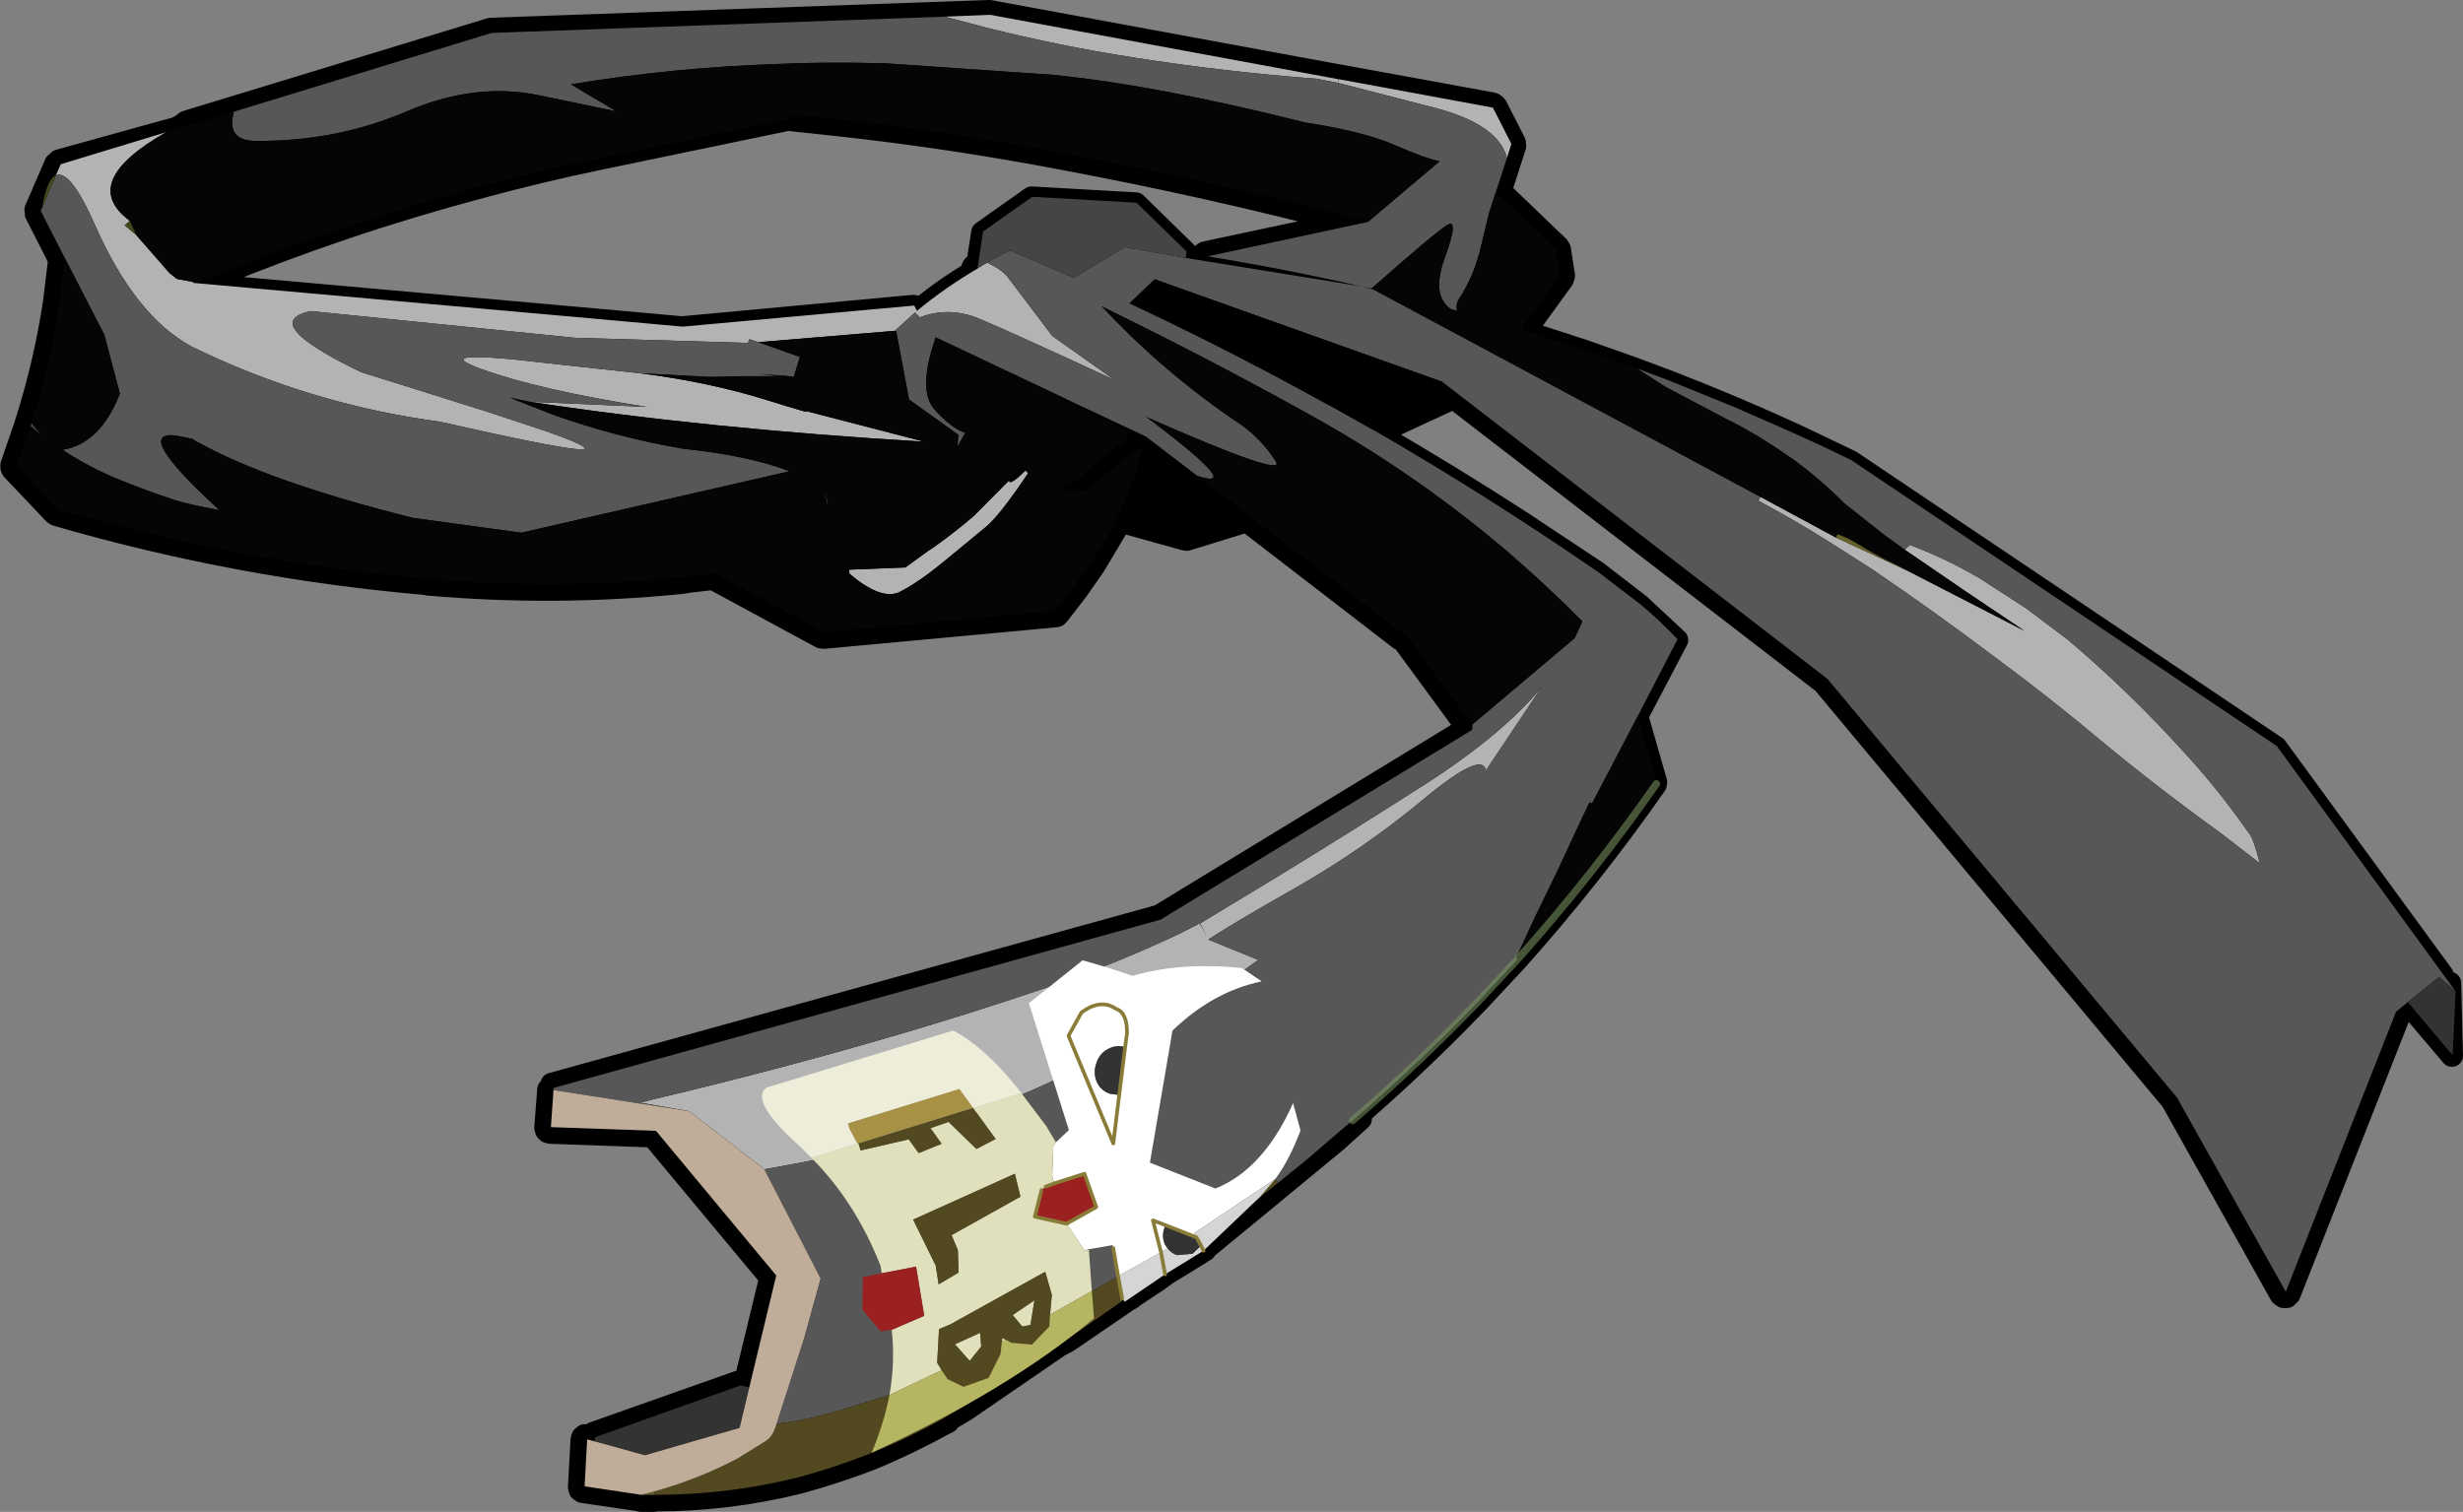 <?xml version="1.0"?>
<svg xmlns="http://www.w3.org/2000/svg" xmlns:xlink="http://www.w3.org/1999/xlink" width="332.85px" height="204.35px"><rect width="100%" height="100%" fill="#808080" stroke="none"/><g transform="matrix(1, 0, 0, 1, -149.65, -34.65)"><use xlink:href="#object-0" width="332.85" height="204.35" transform="matrix(1, 0, 0, 1, 149.65, 34.65)"/></g><defs><g transform="matrix(1, 0, 0, 1, -149.65, -34.65)" id="object-0"><path fill-rule="evenodd" fill="#000000" stroke="none" d="M283.4 36.15L330.55 44.85L330.6 44.85L351.4 48.65L351.65 48.8L351.85 49L354.35 53.9L354.4 54.4L352.4 60.6L352.7 60.75L360.25 68L360.45 68.35L361 71.9L360.85 72.4L355.95 79.15L355.55 79.4L363.7 82.05L370.2 84.35L370.75 84.55L374.9 86.1Q383.85 89.55 392.65 93.6L399.75 97L457.25 135.65L479.75 166.45L481.85 168.3L482.1 168.75L481.95 169.2L481.5 169.45L480.75 167.5L481 177.35L475.4 170.75L475.35 170.75L475.2 170.85L473.9 171.9L459.05 209.6L458.7 209.95L458.25 209.95L457.85 209.65L443.15 183.4L396.05 126.95L345.9 88.3L345.9 88.35L345.55 88.7L335.75 93.25Q345.6 98.95 355.25 105.2L365.5 112L371.2 116.4L376.3 121.15L370.9 131.45L373.45 140.35L373.4 140.7Q364.7 153.15 354.65 164.4L354.05 165.05L349.1 170.35L346.45 173.05Q339.75 179.8 332.45 186.1L332.6 186.6L332.5 186.85L330.35 188.8L321.2 196.35L312.45 203.55L312.5 203.65L312.5 203.85L312.35 204.05L312.1 204.1L311.95 204L307.3 206.85L306.75 207.25L306.75 207.2L306.15 207.7L302.9 209.85L302.6 210.1L302 210.45L293.95 215.95L293.8 215.8L292.8 216.55L280.2 225.2L280.05 225.45L279.9 225.6L277.8 226.8L277.8 226.85L277.2 227.15Q272.3 229.85 267.3 231.9Q262.5 233.75 257.5 235.1Q248 237.45 238.05 237.45L238.1 237.5L236.2 237.5L236.2 237.45L228.35 236.3L228 236.05L227.9 235.65L228.25 229.25L228.35 228.9L228.65 228.65L229 228.7L229.35 228.8L229.4 228.7L229.8 228.35L249.45 221.4L249.95 221.4L250.25 221.8L253.75 207.35L237.85 188.25L224 187.75L223.65 187.65L223.45 187.45L223.35 187.1L223.75 181.9L223.8 181.75L223.75 181.6L223.9 181.35L224.2 181.15L306.2 158.45L306.25 158.45L347.95 133.05L347.9 132.85L347.6 132.6L339.2 121.15L338.85 121.05L318.15 105.1L310.05 107.6L309.7 107.55L301.1 105.15L297.55 111.1L295.25 114.4L292.7 117.7L292.5 117.9L292.25 117.95L261 120.85L260.6 120.8L246 112.9L242.95 113.25L241.6 113.45Q224.65 115.15 207.45 113.65L207.45 113.6Q181.85 111.4 157.25 104.25L156.95 104.05L151.35 98.15L151.2 97.85L151.2 97.5L153.05 92.15L153.15 91.8Q155.7 83.8 156.95 75.55L157.65 69.75L154.5 63.55L154.4 63.3Q154.35 63.15 154.45 63L157.15 56.75L157.35 56.5L157.6 56.35L172.2 52.3L170.6 53L173.35 52L174.45 51.65L174.35 51.5L174.4 51.4L174.8 51.1L215.8 38.6L215.95 38.55L283.3 36.15L283.4 36.15M175.55 51.7L175.2 51.75L175.1 51.8L175.05 51.85L174.4 51.95L173 52.35L170.6 53L173 52.35L174.4 51.95L175.05 51.85L175.1 51.8L175.2 51.75L175.55 51.7M404.85 122.6L404 123.55L404 123.6L404.85 122.6L405.1 122.25L404.85 122.6M280.2 225.2L280.15 224.7L277.25 226.95L280.2 225.2L277.25 226.95L280.15 224.7L280.2 225.2M293.95 215.95L302 210.45L302.05 210.65L301.75 211.05L298.25 213.5L295.95 215.1L294.7 215.95L294.2 216.05L293.95 215.95M321.2 196.35L330.35 188.8L326.35 192.15L322.75 195.15L321.2 196.35M282.4 66.05L289.05 61.35L303.15 62.15L309.9 68.75L309.85 69.55L309.75 69.55L312.65 70.05L312.3 69.8L312.1 69.4L312.2 69Q312.35 68.8 312.6 68.75L331.65 64.7Q312.9 59.8 293.7 56.2Q278.35 53.25 262.8 51.55L256.25 50.85L256.05 50.85L231 56.05Q222.75 57.75 214.65 59.95Q196.2 64.85 178.45 72.15L175.8 73L230.75 77.9L241.8 78.9L273.1 76L273.6 76.7Q277.15 73.75 281.1 71.4L281.05 70.9Q281.1 70.65 281.3 70.5L281.75 70.2L282.4 66.05M279.05 94.45L279.1 93.6L278.65 94.4L278.65 94.5L278.95 94.45L279.05 94.45M314.05 70.3L312.65 70.05L314.05 70.3M173 52.35L175.05 51.85L173 52.35M301.4 104.5L301.3 104.6L301.4 104.5M307.1 207.35L307.05 207.3L307.3 207.2L307.1 207.35"/><path fill="none" stroke="#000000" stroke-width="3" stroke-linecap="round" stroke-linejoin="round" d="M479.75 166.45L457.25 135.65L399.75 97L392.65 93.6Q383.85 89.55 374.9 86.1L370.75 84.55L370.2 84.35L363.7 82.05L355.55 79.4L355.95 79.15L360.85 72.4L361 71.9L360.45 68.35L360.25 68L352.7 60.75L352.4 60.6L354.4 54.4L354.35 53.9L351.85 49L351.65 48.8L351.4 48.65L330.6 44.85L330.55 44.85L283.4 36.15M283.3 36.15L215.95 38.55M215.8 38.6L174.8 51.1L174.4 51.4L174.35 51.5L173.35 52L174.45 51.65M173.35 52L170.6 53L173 52.35L174.4 51.95L175.05 51.85L175.1 51.8L175.2 51.75L175.55 51.7M332.45 186.1Q339.75 179.8 346.45 173.05L349.1 170.35L354.05 165.05L354.65 164.4Q364.7 153.15 373.4 140.7L373.45 140.35L370.9 131.45L376.3 121.15L371.2 116.4L365.5 112L355.25 105.2Q345.6 98.95 335.75 93.25L345.55 88.7L345.9 88.35L345.9 88.3L396.05 126.95L443.15 183.4L457.85 209.65L458.25 209.95L458.7 209.95L459.05 209.6L473.9 171.9L475.2 170.85L475.35 170.75L475.4 170.75L481 177.35L480.75 167.5M404.85 122.6L404 123.6L404 123.55L404.85 122.6L405.1 122.25M154.5 63.55L157.65 69.75L156.95 75.55Q155.7 83.8 153.15 91.8L153.05 92.15L151.2 97.5L151.2 97.85L151.35 98.15L156.95 104.05L157.25 104.25Q181.85 111.4 207.45 113.6L207.45 113.65Q224.65 115.15 241.6 113.45L242.95 113.25L246 112.9L260.6 120.8L261 120.85L292.25 117.95L292.5 117.9L292.7 117.7L295.25 114.4L297.55 111.1L301.1 105.15L309.7 107.55L310.05 107.6L318.15 105.1L338.85 121.05L339.2 121.15L347.6 132.6L347.9 132.85L347.95 133.05L306.25 158.45L306.2 158.45L224.2 181.15M223.75 181.9L223.35 187.1L223.45 187.45L223.65 187.65L224 187.75L237.85 188.25L253.75 207.35L250.25 221.8L249.95 221.4L249.45 221.4L229.8 228.35L229.4 228.7L229.35 228.8L229 228.7L228.65 228.65L228.35 228.9L228.25 229.25L227.9 235.65L228 236.05L228.35 236.3L236.2 237.45L236.2 237.5L238.1 237.5L238.05 237.45Q248 237.45 257.5 235.1Q262.5 233.75 267.3 231.9Q272.3 229.85 277.2 227.15L277.8 226.85M280.2 225.2L277.25 226.95L280.15 224.7L280.2 225.2L292.8 216.55L293.8 215.8M293.95 215.95L302 210.45L302.6 210.1L302.9 209.85L306.15 207.7L306.75 207.25L307.3 206.85L311.95 204M312.5 203.65L312.45 203.55L321.2 196.35L330.35 188.8L332.5 186.85L333.55 185.9M282.4 66.05L289.05 61.35L303.15 62.15L309.9 68.75L309.85 69.55L309.75 69.55L312.65 70.05L312.3 69.8L312.1 69.4L312.2 69Q312.35 68.8 312.6 68.75L331.65 64.7Q312.9 59.8 293.7 56.2Q278.35 53.25 262.8 51.55L256.25 50.85L256.05 50.85L231 56.05Q222.75 57.75 214.65 59.95Q196.2 64.85 178.45 72.15L175.8 73L230.75 77.9L241.8 78.9L273.1 76L273.6 76.7Q277.15 73.75 281.1 71.4L281.05 70.9Q281.1 70.65 281.3 70.5L281.75 70.2L282.4 66.05M279.05 94.45L278.95 94.45L278.65 94.5L278.65 94.4L279.1 93.6L279.05 94.45M312.65 70.05L314.05 70.3M173.35 52L172.2 52.3L157.6 56.35M175.05 51.85L173 52.35M301.4 104.5L301.3 104.6L301.4 104.5M157.15 56.75L154.45 63M292.8 216.55L293.95 215.95"/><path fill-rule="evenodd" fill="#b3b3b3" stroke="none" d="M330.55 45.35L351.4 49.2L353.9 54.1L353.3 56Q352.15 51.5 343.65 49.25L330.45 45.85L330.55 45.35M157.2 58.35L157.85 56.85L172.15 52.5Q160.15 59.3 167.2 64.5L166.5 65.1L168.05 66.4L172.55 71.55L173.55 72.35L175.45 72.7L175.65 72.7L175.65 72.75L175.9 72.9L230.85 77.8L241.9 78.8L273.2 75.95L273.6 76.65L273.7 76.55Q277.5 73.45 281.75 70.95Q282.4 70.5 283.05 70.15L283.85 70.55Q285 71.15 285.8 72.05L291.85 80.05L300.25 86Q286.55 79.65 282.15 77.8Q278 76 273.95 77.55L273.3 76.9L270.75 79.2L270.75 79.35L252.15 80.9L250.9 80.5L250.75 81L227.25 80.3L191.65 76.7Q184.45 78.2 198.45 84.95L215.35 90.25L223.5 92.95Q238.8 98.4 209.1 91.65Q191.55 89.3 175.65 81.55Q167.95 77.45 162.5 65.1Q159.15 57.5 157.2 58.35M277.3 36.9L283.45 36.65L330.5 45.35L330.45 45.85L327.6 45.3Q315.05 44.35 302.7 42.4Q292.75 40.85 283 38.4L277.3 36.9M387.55 101.8L397.75 107.3L407.65 111.9L423.2 119.9L415.75 114.9L407.05 108.95L407.75 108.3Q412.65 110.15 417.25 112.85L423.5 116.9L429.15 121.15Q437.4 128.15 444.6 136.1Q448.55 140.35 452.2 145.35L453.6 147.3Q454.2 148 455.05 151.35L449.75 147.25Q441.55 141.35 434.1 135.2Q426.85 129.1 419 123.3Q410.9 117.2 402.65 111.6L397.25 108.15Q392.45 105.1 387.3 102.35L387.55 101.8M242.8 184.85L236.15 183.7L237.9 183.25Q268.35 176 292.5 167.65Q301 164.65 309.05 160.85L311.8 159.45L312.65 161.1L311.85 159.45L322.1 153.25Q331.6 147.45 342.25 140.65Q352.85 133.8 358 127.5L350.45 138.8Q350 136.05 342 142.7Q334 149.35 325 154.5Q316 159.6 312.95 161.65L319.7 164.4Q290.65 185.3 258.65 191.65L252.95 192.7L242.8 184.85M236.1 85.1Q245.3 86.25 253.2 88.7Q260.1 90.85 258.35 90.15L274.55 94.35Q245.15 92.6 221.2 88.95L237.05 89.65Q222.5 87.35 214.75 84.55Q206.95 81.75 223.75 83.75L236.1 85.1M288.25 98.25L288.6 98.6Q284.75 104.35 282.85 105.9L277.15 110.6Q273.6 113.5 271.15 114.7Q268.7 115.8 264.45 112.2L264.4 111.65L272 111.35L275.1 109.1L275.65 108.75L276 108.5Q278.8 106.5 281.3 104.35L286 99.6Q286.05 100.45 288.25 98.25"/><path fill-rule="evenodd" fill="#575757" stroke="none" d="M353.3 56L351.7 60.9L350.85 63.55L349.6 68.75L349.55 68.9Q348.65 72.25 346.85 75Q346.35 75.75 346.55 76.65L345.75 76.45Q343 74.6 344.95 69.35Q346.85 64.1 345.25 65.05Q343.65 66 335 73.65L333.6 73.35Q323.3 71 312.85 69.3L334.5 64.65L344.2 56.45Q342.2 56.05 338 54.2Q333.8 52.4 326 51.2Q305.7 46.1 291.75 44.75L269.2 43.2Q260.5 43 254.7 43.3Q240.7 43.75 226.8 46.05L232.95 49.7L222.35 47.5Q213.8 45.75 204.5 49.75Q195.15 53.75 184.35 53.7Q180.15 53.75 181.25 49.75L216.1 39.1L277.3 36.9L283 38.4Q292.75 40.85 302.7 42.4Q315.05 44.35 327.6 45.3L330.45 45.85L343.65 49.25Q352.15 51.5 353.3 56M370.85 84.45L375 86L384.35 89.8L392.75 93.5Q396.3 95.1 399.85 96.85L457.35 135.5L481.5 168.65L479.25 166.7L475.05 170.1L473.45 171.4L458.55 209.25L443.85 183L396.6 126.4L344.55 86.25L305.7 72.4L302.3 75.65Q314.15 81.2 325.65 87.45L329.4 89.5L329.45 89.5L335.4 92.85Q350.8 101.75 365.6 111.95L371.3 116.3Q374 118.55 376.35 121.05L371 131.4L364.8 143.25L364.45 143.1L362.8 146.6L360.15 152.3L356.95 158.9L354.55 164.1L354.7 164.3L354.75 164.3L354.15 164.95L349.2 170.25L346.55 172.95Q339.8 179.75 332.45 186.1L332.3 186.25L332.05 186.4L326.05 191.55L322.4 194.5L322 194L310.6 201.6L285.6 215.75L269.85 223.2L263.4 225.2Q259.05 226.55 254.6 227.1L258.3 215.6L260.55 207.45L252.95 192.7L258.65 191.65Q290.65 185.3 319.7 164.4L312.95 161.65Q316 159.6 325 154.5Q334 149.35 342 142.7Q350 136.05 350.45 138.8L358 127.5Q352.85 133.8 342.25 140.65Q331.6 147.45 322.1 153.25L311.85 159.45L312.65 161.1L311.8 159.45L309.05 160.85Q301 164.65 292.5 167.65Q268.35 176 237.9 183.25L236.15 183.7L242.8 184.85L224.5 182L224.45 181.95L224.45 181.7L306.5 158.95L348.6 133.3L348.65 132.55L362.45 120.9L363.5 118.65Q358.9 114 354.05 109.8L354 109.75Q342.05 99.45 328.25 91.6Q314.95 84.15 301.35 77.45L298.55 76.05Q306.95 85.1 317.5 92.15Q320.15 94.05 322.05 97Q323.7 99.45 304.55 91L305.7 91.85L305.75 91.9Q317.85 101.1 311.4 98.95L304.4 93.6L293.65 88.55L276.1 80.25Q273.6 87.45 275.95 90Q278.2 92.55 280.1 93.15L279.05 95L279.2 93.45L272.5 88.65L270.75 79.35L270.75 79.2L273.3 76.9L273.95 77.55Q278 76 282.15 77.8Q286.55 79.65 300.25 86L291.85 80.05L285.8 72.05Q285 71.15 283.85 70.55L283.05 70.15Q284.55 69.25 286.15 68.5L294.75 72.2L301.65 68.05L309.8 69.5L333.6 73.35L334.9 73.7L334.95 73.7L335.3 73.8L387.55 101.8L387.3 102.35Q392.45 105.1 397.25 108.15L402.65 111.6Q410.9 117.2 419 123.3Q426.85 129.1 434.1 135.2Q441.55 141.35 449.75 147.25L455.05 151.35Q454.2 148 453.6 147.3L452.2 145.35Q448.55 140.35 444.6 136.1Q437.4 128.15 429.15 121.15L423.5 116.9L417.25 112.85Q412.65 110.15 407.75 108.3L407.05 108.95L404.35 107L398.85 102.65Q395.75 99.5 392 96.75L391.1 96.15Q387.5 93.6 383.6 91.6L383.45 91.55L374.65 86.9L370.85 84.45M158.4 69.5L155.15 63.15L155.35 62.7L157.2 58.35Q159.15 57.5 162.5 65.1Q167.95 77.45 175.65 81.55Q191.55 89.3 209.1 91.65Q238.8 98.4 223.5 92.95L215.35 90.25L198.45 84.95Q184.45 78.2 191.65 76.7L227.25 80.3L250.75 81L250.9 80.5L252.15 80.9L257.75 82.9L256.95 85.45L257 85.6L255.8 85.45L252.2 85.2L255 85.5L249.6 85.5L245.7 85.6L236.1 85.1L223.75 83.75Q206.95 81.75 214.75 84.55Q222.5 87.35 237.05 89.65L221.2 88.95L218.55 88.4L224.25 90.65Q232.9 93.75 241.95 95.3Q251 96.25 256.35 98.35L220.1 106.65L205.45 104.65Q186.1 99.8 176.45 94.45L176.3 94.4L175.6 93.95L173.3 93.5L173.25 93.5Q167.65 92.95 179.3 103.6Q175.2 102.85 173.45 102.3L169.95 101.1L166.55 99.8Q162.05 98.05 158.1 95.45Q163.2 94.65 165.85 87.85L163.75 79.9L158.4 69.5M404.1 123.45L404.7 122.7L404.1 123.45"/><path fill-rule="evenodd" fill="#050505" stroke="none" d="M351.7 60.9L352.35 61.1L359.9 68.35L360.45 71.9L355.55 78.7L355.5 79.25L363.8 81.9Q367.05 83 370.35 84.25L370.85 84.45L374.65 86.9L383.45 91.55L383.6 91.6Q387.5 93.6 391.1 96.15L392 96.75Q395.75 99.5 398.85 102.65L404.35 107L407.05 108.95L415.75 114.9L423.2 119.9L407.65 111.9L405.6 110.85Q403.05 109.65 400.65 108.15Q399.45 107.4 398 106.85L397.75 107.3L387.55 101.8L335.3 73.8L335 73.65Q343.65 66 345.25 65.05Q346.85 64.1 344.95 69.35Q343 74.6 345.75 76.45L346.55 76.65Q346.35 75.75 346.85 75Q348.65 72.25 349.55 68.9L349.6 68.75L350.85 63.55L351.7 60.9M371 131.4L373.55 140.25L373.5 140.6Q364.8 153.05 354.75 164.3L354.7 164.3L354.55 164.1L356.95 158.9L360.15 152.3L362.8 146.6L364.45 143.1L364.8 143.25L371 131.4M348.65 132.55L348.25 132.15L339.7 120.5L339.4 120.4L318.35 104.3L311.4 98.95Q317.85 101.1 305.75 91.9L305.7 91.85L304.55 91Q323.7 99.45 322.05 97Q320.15 94.05 317.5 92.15Q306.95 85.1 298.55 76.05L301.35 77.45Q314.95 84.15 328.25 91.6Q342.05 99.45 354 109.75L354.05 109.8Q358.9 114 363.5 118.65L362.45 120.9L348.65 132.55M301.2 103.55L300.85 104.25Q299.25 107.55 297.1 110.65L294.8 113.9L292.3 117.2L261 120.1L246.25 112.15L241.6 112.7L241.55 112.7Q224.7 114.45 207.65 112.9Q182.1 110.65 157.5 103.5L151.9 97.6L153.8 92.25L155.15 93.35L153.9 91.85Q156.45 83.8 157.7 75.6L158.4 69.5L163.75 79.9L165.85 87.85Q163.2 94.65 158.1 95.45Q162.05 98.05 166.55 99.8L169.95 101.1L173.45 102.3Q175.2 102.85 179.3 103.6Q167.65 92.95 173.25 93.5L173.3 93.5L175.6 93.95L176.3 94.4L176.45 94.45Q186.1 99.8 205.45 104.65L220.1 106.65L256.35 98.35Q251 96.25 241.95 95.3Q232.9 93.75 224.25 90.65L218.55 88.4L221.2 88.95Q245.15 92.6 274.55 94.35L258.35 90.15Q260.1 90.85 253.2 88.7Q245.3 86.25 236.1 85.1L245.7 85.6L249.6 85.5L255 85.5L252.2 85.2L255.8 85.45L257 85.6L256.95 85.45L257.75 82.9L252.15 80.9L270.75 79.35L272.5 88.65L279.2 93.45L278.75 94.3L278.85 95.25L279.05 95L280.1 93.15Q278.2 92.55 275.95 90Q273.6 87.45 276.1 80.25L293.65 88.55L293.5 88.8L302.25 92.9L301.85 94.5Q300.7 94.9 299.95 95.55Q297.8 97.15 295.55 99.25Q294.05 100.6 292.55 100.4L294.25 101Q296 101.5 297.75 99.95Q299.95 97.85 302.1 96.25Q302.85 95.6 304.05 95.2Q303.05 99.5 301.2 103.55M172.15 52.5L181.25 49.75Q180.15 53.75 184.35 53.7Q195.15 53.75 204.5 49.75Q213.8 45.75 222.35 47.5L232.95 49.7L226.8 46.05Q240.7 43.75 254.7 43.3Q260.5 43 269.2 43.2L291.75 44.75Q305.7 46.1 326 51.2Q333.8 52.4 338 54.2Q342.2 56.05 344.2 56.45L334.5 64.65Q314.45 59.3 293.95 55.45Q275.3 51.9 256.45 50.1L256.4 50.7L231.1 55.95Q204.1 61.5 178.55 72.05L175.9 72.9L175.65 72.75L175.65 72.7L175.45 72.7L173.55 72.35L172.55 71.55L168.05 66.4L167.2 64.5Q160.15 59.3 172.15 52.5M286 99.6L281.3 104.35Q278.8 106.5 276 108.5L275.65 108.75L275.1 109.1L272 111.35L264.4 111.65L264.45 112.2Q268.7 115.8 271.15 114.7Q273.6 113.5 277.15 110.6L282.85 105.9Q284.75 104.35 288.6 98.6L288.25 98.25L287.8 97.45L286 99.6M261.4 102.7L261.5 102.7L261.2 101.05L261.4 102.7"/><path fill-rule="evenodd" fill="#333333" stroke="none" d="M481.5 168.65L481.1 177.3L475.05 170.1L479.25 166.7L481.5 168.65M229.95 229.45L230.1 228.9L249.75 221.9L250.9 222.2L249.6 227.65L236.8 231.35L229.95 229.45"/><path fill-rule="evenodd" fill="#000000" stroke="none" d="M344.55 86.25L345.4 88.05L335.6 92.55L335.4 92.85L329.45 89.5L329.4 89.5L325.65 87.45Q314.15 81.2 302.3 75.65L305.7 72.4L344.55 86.25M318.35 104.3L309.95 106.85L300.95 104.25L301.2 103.55Q303.05 99.5 304.05 95.2L304.4 93.6L311.4 98.95L318.35 104.3M273.7 76.55L273.6 76.65L273.2 75.95L273.7 76.55"/><path fill-rule="evenodd" fill="#524921" stroke="none" d="M322.4 194.5Q314.45 200.95 306.2 206.95L303.1 209.25L295.65 214.45L282.25 223.3L280.3 224.5L277.55 226.15Q272.45 229.05 267.15 231.15Q262.35 233.05 257.45 234.35Q248.05 236.7 238.15 236.7L238.05 236.25Q244.15 234.55 249.4 231.75L253.1 229.45Q253.9 228.95 254.3 227.95L254.6 227.15L254.6 227.1Q259.05 226.55 263.4 225.2L269.85 223.2L285.6 215.75L310.6 201.6L322 194L322.4 194.5M330.5 45.35L330.55 45.35L330.45 45.85L330.5 45.35"/><path fill-rule="evenodd" fill="#66612b" stroke="none" d="M238.15 236.7L236.3 236.7L238.05 236.25L238.15 236.7M397.75 107.3L398 106.85Q399.45 107.4 400.65 108.15Q403.05 109.65 405.6 110.85L407.65 111.9L397.75 107.3"/><path fill-rule="evenodd" fill="#bfac99" stroke="none" d="M236.3 236.7L228.65 235.55L229 229.2L229.95 229.45L236.8 231.35L249.6 227.65L250.9 222.2L254.55 207.05L238.3 187.5L224.1 187L224.45 181.95L224.5 182L242.8 184.85L252.95 192.7L260.55 207.45L258.3 215.6L254.6 227.1L254.6 227.15L254.3 227.95Q253.9 228.95 253.1 229.45L249.4 231.75Q244.15 234.55 238.05 236.25L236.3 236.7"/><path fill-rule="evenodd" fill="#454545" stroke="none" d="M153.8 92.25L153.9 91.85L155.15 93.35L153.8 92.25M281.75 70.95L282.5 65.95L289.15 61.25L303.25 62.05L310 68.65L309.9 69.45L309.8 69.5L301.65 68.05L294.75 72.2L286.15 68.5Q284.55 69.25 283.05 70.15Q282.4 70.5 281.75 70.95M261.4 102.7L261.2 101.05L261.5 102.7L261.4 102.7"/><path fill-rule="evenodd" fill="#44491d" stroke="none" d="M155.35 62.7Q156 58.85 157.2 58.35L155.35 62.7M168.05 66.4L166.5 65.1L167.2 64.5L168.05 66.4"/><path fill="none" stroke="#799261" stroke-opacity="0.573" stroke-width="1" stroke-linecap="round" stroke-linejoin="round" d="M373.5 140.6Q364.8 153.05 354.75 164.3L354.15 164.95L349.2 170.25L346.55 172.95Q339.8 179.75 332.45 186.1"/><path fill-rule="evenodd" fill="#ffffff" stroke="none" d="M292.35 189.05L294.1 187.4L288.7 170.25L295.95 164.45L299.25 165.4L302.7 166.55Q309.2 164.65 317.5 165.5L320.15 167.3Q313.6 168.65 308.1 173.95L305.05 191.8L313.9 195.3Q320.4 192.7 324.4 183.75L325.4 187.45Q323.95 191.35 322 194L311 201.35L311.35 201.9L307.15 200.25L305.45 199.6L306.55 203.9L300.75 207.15L300.1 203.35L300 202.95L296.8 203.5L296.2 203.65L293.8 200.05L297.8 197.8L296.2 193.3L292.15 194.6L291.85 193.6L292 189.5L292.35 189.05M306.55 203.9L305.45 199.6L307.15 200.25L307 200.65Q306.6 201.8 307.1 202.9L307.45 203.4L306.55 203.9M300.9 182.65L300.1 189.2L294.05 174.65L295.8 171.5Q298.4 169.6 300.45 171Q302 171.5 301.95 174.35L301.7 176.2L301.95 174.35Q302 171.5 300.45 171Q298.4 169.6 295.8 171.5L294.05 174.65L300.1 189.2L300.9 182.65L299.7 182.5Q298.45 182.1 297.9 180.95Q297.35 179.7 297.8 178.4Q298.2 177.05 299.35 176.45Q300.5 175.8 301.7 176.2L300.9 182.65"/><path fill-rule="evenodd" fill="#e0e0bc" stroke="none" d="M292.35 189.05L292 189.5L291.85 193.6L292.15 194.6L290.95 195.05L290.4 195.5L289.5 199.1L293.8 200.05L296.2 203.65L296.8 203.6L297.2 209.15L291.55 212.35L291.8 209.7L290.9 206.55L278.1 213.65L276.55 214.3L276.3 218.85L276.9 219.85L269.85 223.2Q270.65 218.7 270.15 214.4L274.55 212.5L273.45 205.85L268.8 206.75L268.65 205.75Q265.25 197.1 259.3 191.15L265.5 189.2L265.65 189.2L265.95 190.15L272.45 188.65L273.8 190.5L276.9 189.25L275.4 187.15L277.85 186.3L281.6 189.95L284.2 188.6L281.15 184.4L287.7 182.4L287.75 182.5L291 186.8L292.35 189.05M286.8 193.3L273.05 199.5L276.1 205.7L276.5 208.25L279.2 206.65L279.1 203.65L278.25 201.6L287.55 196.4L286.8 193.3M285.6 215.75L285.05 216L285.1 215.5L285.6 215.75M288.9 213.75L287.8 213.95L286.5 212.4L289.45 210.4L288.9 213.75M282.1 214.8L282.25 216.65L280.7 218.6L278.7 216.35L282.1 214.8"/><path fill-rule="evenodd" fill="#9b2020" stroke="none" d="M292.15 194.6L296.2 193.3L297.8 197.8L293.8 200.05L289.5 199.1L290.4 195.5L290.95 195.05L292.15 194.6M268.8 206.75L273.45 205.85L274.55 212.5L270.15 214.4L268.65 214.6L266.2 211.7L266.25 207.25L268.8 206.75"/><path fill-rule="evenodd" fill="#d5d5d5" stroke="none" d="M300.75 207.15L306.55 203.9L307.45 203.4Q307.9 204 308.7 204.3L310.8 204.1L311.95 203L312.3 203.7L319.9 196.45L322 194L311 201.35L311.35 201.9L311.95 203L312.3 203.7L307.1 206.9L301.65 210.6L301.4 210.25L301.3 210.15L300.75 207.15M307.1 206.9L306.55 203.9L307.1 206.9"/><path fill-rule="evenodd" fill="#333333" stroke="none" d="M307.15 200.25L311.35 201.9L311.95 203L310.8 204.1L308.7 204.3Q307.9 204 307.45 203.4L307.1 202.9Q306.6 201.8 307 200.65L307.15 200.25M300.9 182.65L299.7 182.5Q298.45 182.1 297.9 180.95Q297.35 179.7 297.8 178.4Q298.2 177.05 299.35 176.45Q300.5 175.8 301.7 176.2L300.9 182.65"/><path fill-rule="evenodd" fill="#eeedd9" stroke="none" d="M259.3 191.15L257.85 189.7Q250.8 183.4 253.25 181.65L278.45 173.95Q282.85 176.2 287.7 182.4L281.15 184.4L279.3 181.85L264.25 186.5L264.45 187.2L265.5 189.2L259.3 191.15"/><path fill-rule="evenodd" fill="#a79145" stroke="none" d="M265.5 189.2L264.45 187.2L264.25 186.5L279.3 181.85L281.15 184.4L265.65 189.2L265.5 189.2"/><path fill-rule="evenodd" fill="#524921" stroke="none" d="M281.15 184.4L284.2 188.6L281.6 189.95L277.85 186.3L275.4 187.15L276.9 189.25L273.8 190.5L272.45 188.65L265.95 190.15L265.65 189.2L281.15 184.4M276.9 219.85L276.3 218.85L276.55 214.3L278.1 213.65L290.9 206.55L291.8 209.7L291.55 212.35L291.45 213.95L289.1 216.4L286.35 216.15L285.6 215.75L285.1 215.5L285.05 216L284.85 217.7L283.25 220.9L279.85 222.1L277.7 221.05L276.9 219.85M286.8 193.3L287.55 196.4L278.25 201.6L279.1 203.65L279.2 206.65L276.5 208.25L276.1 205.7L273.05 199.5L286.8 193.3M288.9 213.75L289.45 210.4L286.5 212.4L287.8 213.95L288.9 213.75M282.1 214.8L278.7 216.35L280.7 218.6L282.25 216.65L282.1 214.8"/><path fill-rule="evenodd" fill="#b6b561" stroke="none" d="M269.85 223.2L276.9 219.85L277.7 221.05L279.85 222.1L283.25 220.9L284.85 217.7L285.05 216L285.6 215.75L286.35 216.15L289.1 216.4L291.45 213.95L291.55 212.35L297.2 209.15L297.5 212.85Q285.65 222.7 267.45 231Q269.1 227.05 269.85 223.2"/><path fill="none" stroke="#897c38" stroke-width="0.5" stroke-linecap="round" stroke-linejoin="round" d="M292.15 194.6L296.2 193.3L297.8 197.8L293.8 200.05L289.5 199.1L290.4 195.5M300.1 203.35L300.75 207.15L301.3 210.15M306.55 203.9L305.45 199.6L307.15 200.25L311.35 201.9L311.95 203L312.3 203.7M301.7 176.2L301.95 174.35Q302 171.5 300.45 171Q298.4 169.6 295.8 171.5L294.05 174.65L300.1 189.2L300.9 182.65L301.7 176.2M292.15 194.6L290.95 195.05M306.55 203.9L307.1 206.9"/></g></defs></svg>
